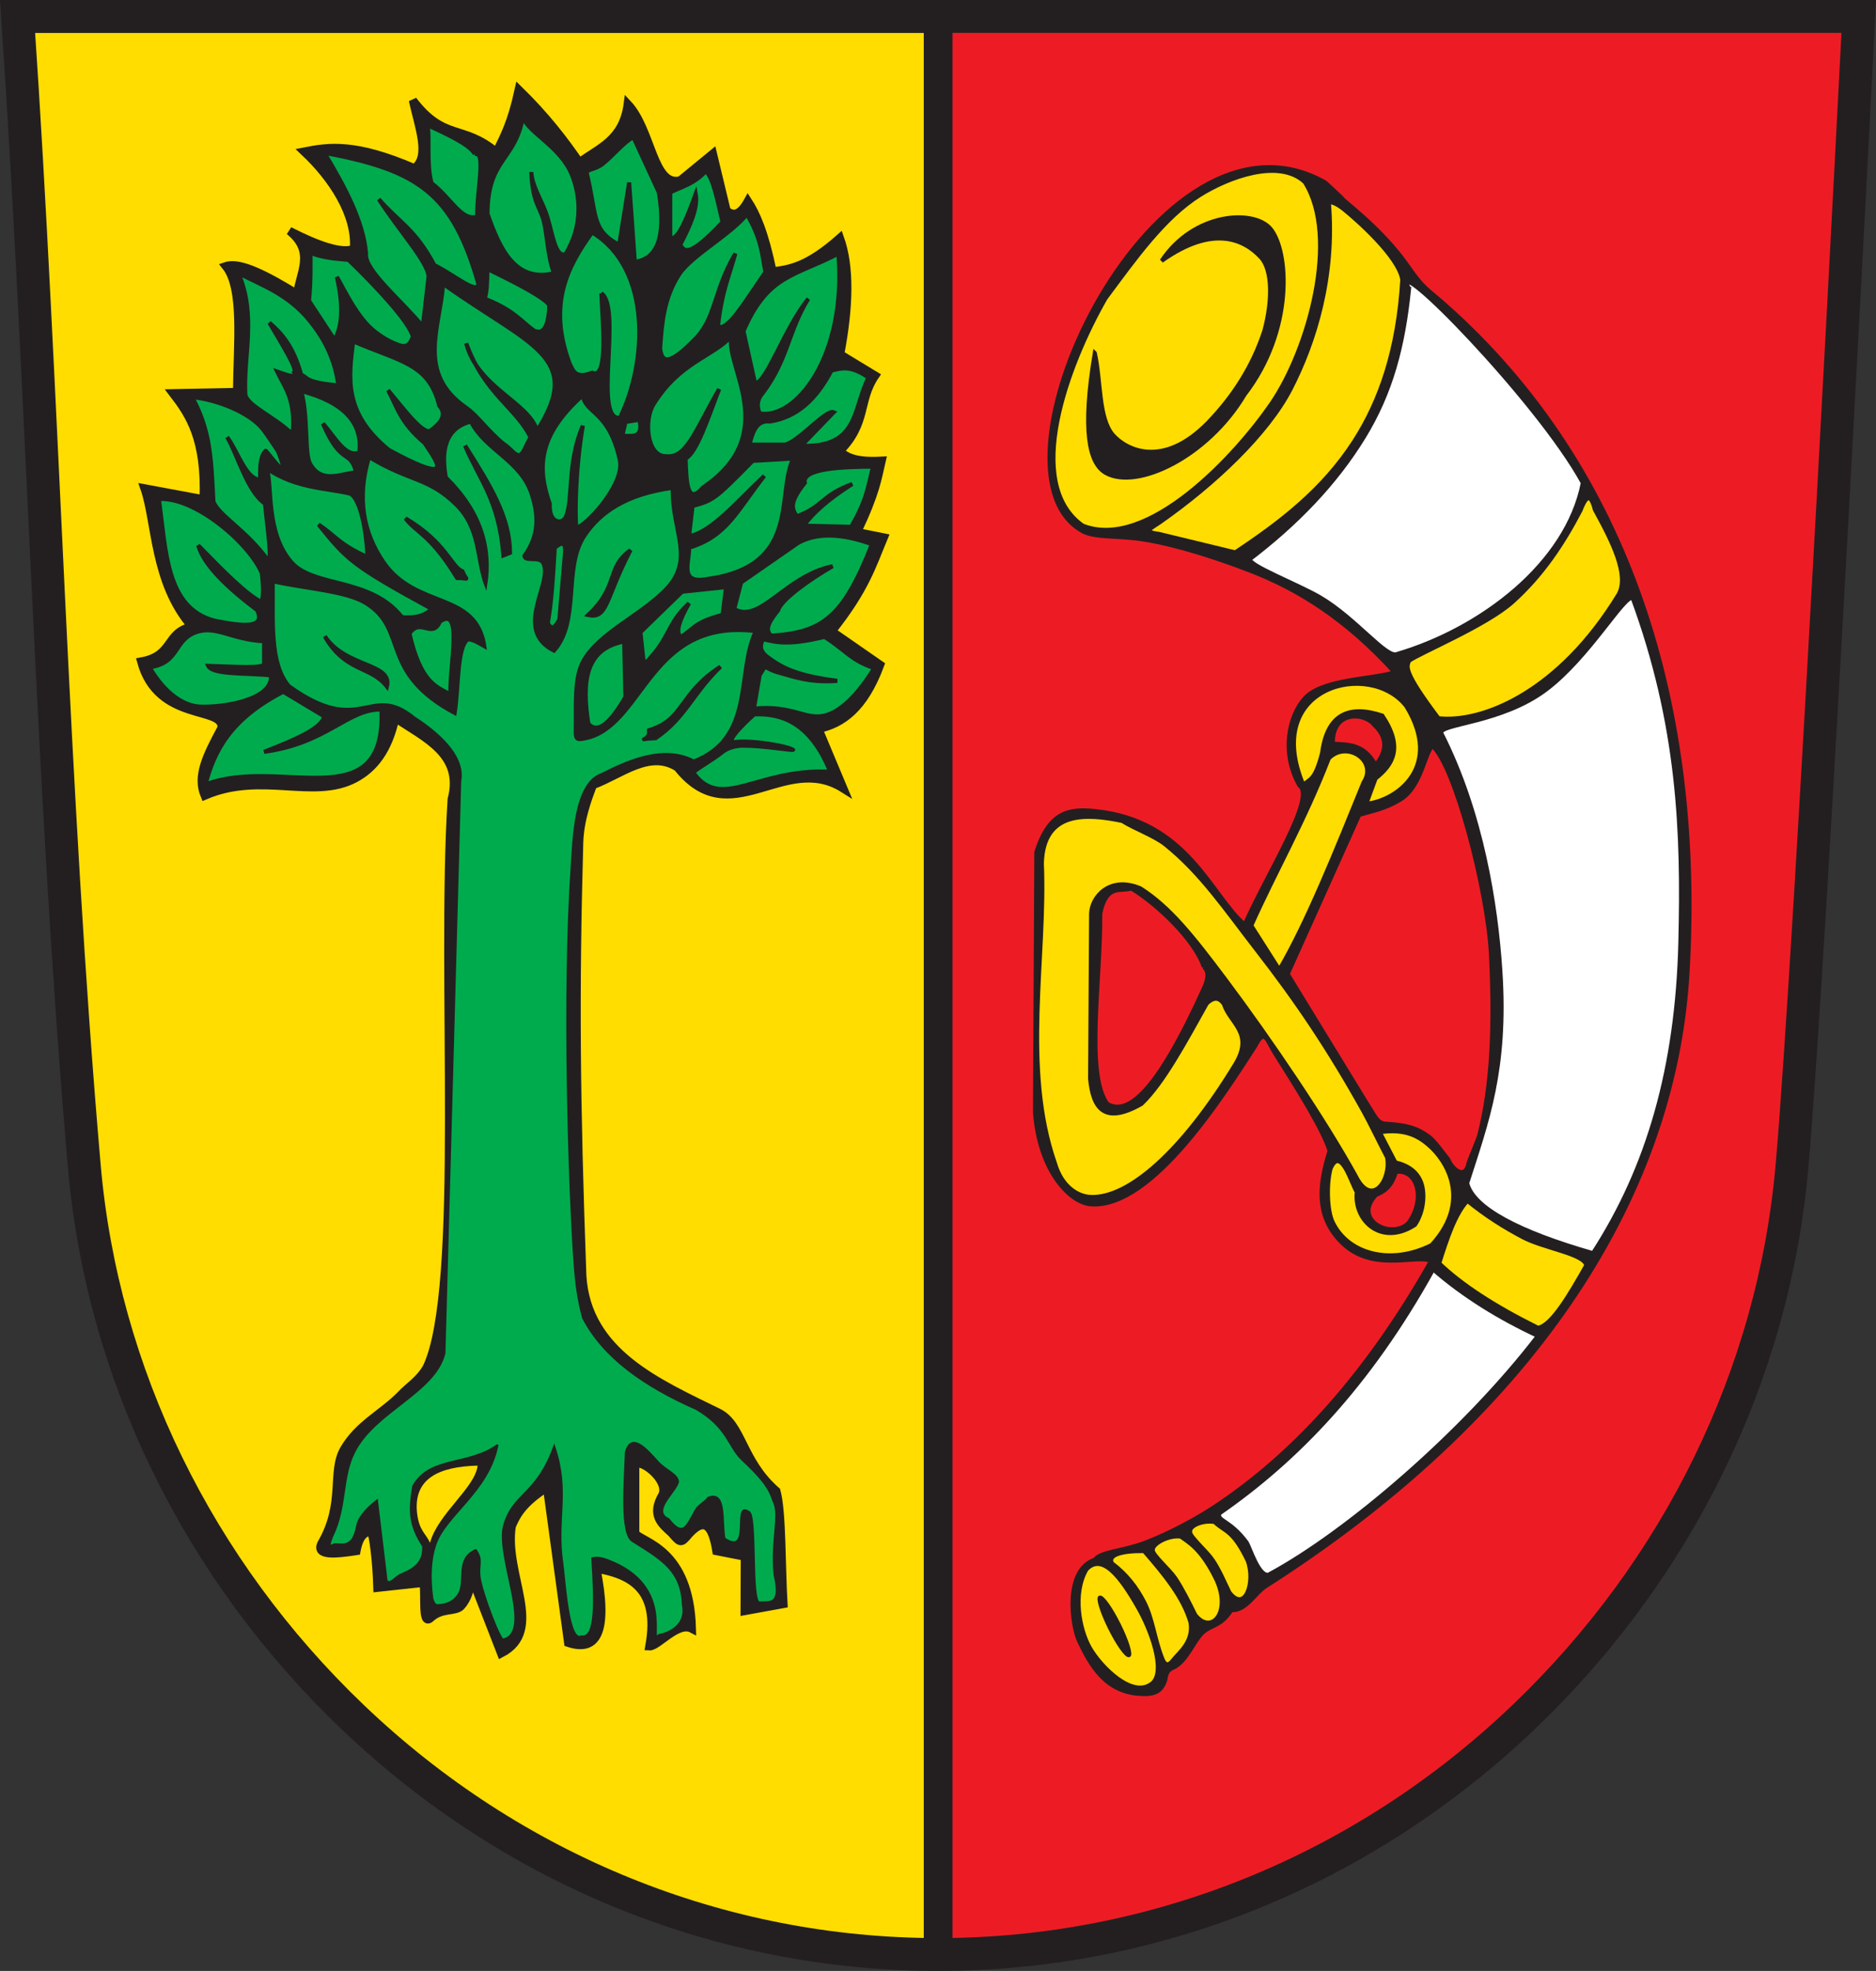 <svg xmlns:sodipodi="http://sodipodi.sourceforge.net/DTD/sodipodi-0.dtd" xmlns="http://www.w3.org/2000/svg" xmlns:i="http://ns.adobe.com/AdobeIllustrator/10.0/" xmlns:xlink="http://www.w3.org/1999/xlink" xmlns:dc="http://purl.org/dc/elements/1.1/" xmlns:cc="http://creativecommons.org/ns#" xmlns:rdf="http://www.w3.org/1999/02/22-rdf-syntax-ns#" xmlns:inkscape="http://www.inkscape.org/namespaces/inkscape" height="479.594" width="456.594"><rect width="100%" height="100%" fill="#333333" stroke="none"/><defs><style type="text/css"></style><style type="text/css"></style><style type="text/css"></style><style type="text/css"></style><style type="text/css"></style><style type="text/css"></style><style type="text/css"></style><style type="text/css"></style><style type="text/css"></style><style type="text/css"></style><style type="text/css"></style><style type="text/css"></style><style type="text/css"></style><style type="text/css"></style><style type="text/css"></style><style type="text/css"></style><style type="text/css"></style><style type="text/css"></style><style type="text/css"></style><style type="text/css"></style><style type="text/css"></style><style type="text/css"></style><style type="text/css"></style><style type="text/css"></style><style type="text/css"></style><style type="text/css"></style><style type="text/css"></style><style type="text/css"></style><style type="text/css"></style><style type="text/css"></style><style type="text/css"></style><style type="text/css"></style><style type="text/css"></style><style type="text/css"></style></defs><path d="m3.493,7.96s8.364,160.955,13.735,241.417c0.953,14.274,1.811,26.015,2.512,33.874,4.417,49.556,27.611,96.354,65.307,131.774,39.005,36.652,91.921,56.832,144.813,56.832,0,0,0-460.845,0.12-463.897z" fill="#fd0"></path><path d="m452.391,2.72s-8.364,163.624-13.735,245.42c-0.953,14.511-1.811,26.446-2.512,34.436-4.417,50.377-27.611,97.952-65.307,133.959-39.005,37.26-89.611,57.775-142.503,57.775,0,0,0.12-468.487,0-471.59z" fill="#ed1c24"></path><path stroke-linejoin="miter" d="M4.276,4.004c6.335,92.933,8.225,187.49,16.247,279.856,4.417,50.377,27.611,97.952,65.307,133.959,39.005,37.26,89.611,57.775,142.503,57.775,52.889,0,103.504-20.515,142.503-57.775,37.696-36.007,60.887-83.582,65.302-133.959,4.655-53.028,16.259-279.856,16.259-279.856z" stroke="#231f20" stroke-linecap="butt" stroke-miterlimit="4" stroke-dasharray="none" stroke-width="8" fill="none"></path><path stroke-linejoin="miter" d="m228.333,5.948,0,469.75" stroke="#231f20" stroke-linecap="butt" stroke-miterlimit="4" stroke-dasharray="none" stroke-width="7" fill="none"></path><path stroke-linejoin="miter" d="m190.681,390.303c-0.55-9.275-0.319-22.453-1.718-27.486-8.486-7.408-8.262-16.209-14.146-19.104-14.54-7.152-31.99-14.574-33.095-33.291-1.538-42.154-1.775-69.054-0.763-105.246,0.158-5.634,1.936-10.362,3.339-14.146,6.871-2.52,13.743-8.652,20.614-4.295,12.905,16.263,25.953-3.955,40.37,5.154l-6.09-14.533c5.807-1.214,11.104-4.977,15.033-15.581l-11.778-8.168c8.181-10.248,9.878-16.173,12.659-22.821l-6.491-1.296c4.621-9.743,4.948-13.046,5.964-17.381-6.22,0.347-8.605-0.84-10.153-2.361,6.755-6.821,4.425-12.255,8.587-18.353l-8.531-5.175c2.229-11.69,2.429-21.35-0.058-28.324-7.908,6.99-12.184,7.624-16.402,8.157-1.998-9.631-3.997-14.04-5.995-17.121-1.925,3.472-3.616,3.682-5.192,2.295l-3.333-13.846-7.919,6.498c-6.641,1.729-6.896-12.284-12.795-18.571-1.162,8.867-7.059,10.631-11.753,14.2-3.799-5.521-8.168-11.231-14.774-17.687-1.815,8.299-3.63,11.432-5.445,15.195-8.166-6.868-12.726-2.652-20.323-12.618,1.359,6.341,4.319,13.748,0.35,16.537-14.276-6.16-20.738-5.277-26.826-4.058,6.847,6.428,12.771,15.386,12.126,23.687-3.11,1.198-8.842-0.882-15.713-4.385,6.355,5.124,2.487,10.247,1.916,15.371-7.229-4.416-13.88-7.963-17.377-6.781,4.33,5.414,2.827,18.995,2.727,30.611l-15.611,0.31c4.119,5.357,7.994,11.201,7.485,25.814l-14.408-2.674c2.835,8.148,2.266,23.02,11.526,33.645-6.495,1.416-4.346,7.078-12.333,8.494,4.04,14.939,20.216,10.768,19.552,16.152-3.665,6.811-6.092,11.753-4.092,16.487,13.779-5.955,26.475,1.197,36.6-4.19,4.551-2.421,8.082-6.804,9.783-14.707,7.377,4.973,16.589,8.888,13.743,19.755-2.775,43.288,3.092,119.292-6.098,138.299-1.777,3.121-4.287,4.478-6.447,6.816-4.577,4.558-10.122,7.054-13.616,12.981-3.303,5.603,0.195,13.242-5.62,23.138-1.223,2.908,3.299,2.532,8.589,1.718,0.686-3.668,2.024-4.73,3.651-4.637,0.393,1.008,1.231,6.361,1.451,13.58l11.218-1.213c0.509,3.053-0.474,10.585,1.718,8.589,2.771-2.577,6.101-1.396,7.483-2.961,3.158-3.577,1.69-8.561,3.683-3.91l6.013,15.461c10.897-5.601,0.75-19.038,2.577-30.922,1.171-2.811,2.775-5.709,8.589-9.448l5.154,37.793c7.507,2.524,9.744-3.576,6.871-18.038,5.852,0.987,10.748,3.01,12.607,8.324,0.724,2.068,0.987,4.635,0.667,7.834-0.086,0.866-0.216,1.778-0.39,2.739,2.036,0.127,6.904-6.117,10.355-4.295-0.525-19.514-11.997-20.923-13.791-23.191v-16.722c1.156-1.604,8.05,3.515,6.669,7.219-2.995,5.036-0.315,7.169,2.153,9.411,2.197,2.538,2.292,2.638,4.264,0.269,4.214-4.6,5.785-1.27,6.669,4.118l6.923,1.364-0.051,13.238z" stroke="#231f20" stroke-linecap="butt" stroke-width="1.995px" fill="#231f20"></path><path stroke-linejoin="miter" d="m120.996,351.778c-2.288,11.208-12.651,16.824-15.092,24.057-1.199,3.554-1.444,7.833-0.747,13.1,0.339,1.257,0.803,1.758,1.358,1.717,1.104-0.082,3.712-0.177,5.248-2.85,1.763-3.068-0.8-8.528,4.01-10.544,1.655,2.277,0.559,3.561,0.878,6.323,0.452,3.915,5.369,16.688,5.924,15.401,7.467-1.956-2.036-20.422,0.227-27.991,2.296-7.68,7.895-7.202,12.08-18.858,3.671,10.943,0.328,17.396,1.931,28.334,0.595,4.058,1.379,19.546,4.766,17.761,3.646,0.584,3.278-8.865,2.634-19.004,1.184-0.246,2.328-0.023,3.506,0.412,17.122,6.327,9.604,21.371,12.746,18.258,3.491-0.652,6.679-3.193,5.806-7.326-0.347-8.24-4.625-10.852-12.3-15.643-2.924-1.812-1.822-14.483-1.586-21.56,1.284-4.584,4.489-1.166,7.75,2.489,1.678,1.88,4.845,3.004,4.825,4.772-0.794,2.668-6.593,7.065-2.261,9.096,3.649,4.685,4.549,1.561,6.803-2.47,0.473-0.846,2.415-1.888,2.889-2.733,4.367-1.813,3.072,5.811,3.893,9.908,6.857,4.503,2.082-9.199,5.826-6.527,2.09,0.16,0.48,21.862,2.667,22.098,2.406-0.21,5.584,0.97,3.814-6.756-0.913-8.287,1.542-14.767-0.328-18.1-1.004-3.399-3.471-6.161-7.6-10.026-3.245-3.037-3.469-7.84-11.121-12.298-12.759-5.611-22.675-12.643-27.585-22.179-1.245-4.62-1.729-8.524-2.078-13.441-1.304-18.412-2.808-65.418-0.708-95.976,0.485-7.054,0.67-20.767,7.484-22.893,11.191-5.879,17.52-5.599,22.196-3.224,14.686-5.748,10.166-21.203,14.81-31.364-25.05-2.912-26.622,21.64-39.997,25.813-2.991,0.742-3.831,1.02-3.73-1.902,0.121-6.137-0.477-12.872,1.97-17.07,3.815-6.673,13.582-10.817,19.787-17.027,7.477-7.484,1.647-14.01,1.852-24.625-11.012,1.533-17.31,5.808-21.135,11.523-5.217,7.795-0.918,20.889-7.529,28.111-10.528-5.162-0.278-16.996-2.864-21.514-0.916-1.601-4.464,0.072-4.567-1.842,3.582-4.966,3.459-9.725,1.782-14.897-2.635-8.128-11.076-10.521-14.712-17.502-6.896,1.827-6.641,8.464-5.826,13.29,8.526,8.382,11.068,17.285,9.555,26.54-2.502-6.598-1.376-13.904-7.428-19.802-6.689-6.519-11.188-5.453-20.882-11.339-2.841,9.627-1.378,17.934,3.509,25.12,7.956,11.698,22.807,6.815,24.689,20.995-1.951-1.09-2.495-1.554-4.135-1.881-2.615,1.743-2.155,11.945-3.185,18.048-18.893-10.008-11.447-20.394-21.801-26.823-4.761-2.956-14.217-3.479-22.44-5.275,0.117,9.412-0.797,19.72,3.888,25.16,17.593,12.669,19.473-1.105,30.377,7.793,7.726,5.023,12.085,10.374,11.116,15.397l-3.84,139.256c-2.329,9.49-16.843,14.038-21.902,23.903-3.253,6.343-1.861,13.34-5.418,20.639-0.958,2.336-0.69,2.763,0.257,2.134,1.139-0.756,4.735,1.874,5.903-4.551,0.518-2.85,3.463-5.114,4.75-6.188l2.123,17.694c0.184,1.041-0.227,3.66,2.756,0.898,1.341-1.242,6.809-1.769,6.445-7.622-3.212-4.958-3.484-8.308-2.398-14.555,4.091-7.216,13.135-4.792,20.361-9.862z" stroke="#231f20" stroke-linecap="butt" stroke-miterlimit="4" stroke-dasharray="none" stroke-width="0.599" fill="#00ab4e"></path><path d="m104.653,375.426c1.902-7.065,10.99-13.408,11.594-18.796-9.37,0.243-15.6,3.106-14.756,11.418,0.499,4.532,2.213,5.098,3.162,7.378z" fill="#fd0"></path><path stroke-linejoin="miter" d="m201.62,187.465c-17.488-0.682-25.979,9.485-32.498,0.527,2.307-1.717,4.531-2.892,6.858-4.734,0.221-0.175,1.857-1.474,4.737-1.508,4.82-0.057,11.862,1.211,12.345,1.006,2.4-1.02-10.485-3.176-14.101-2.482-2.02,0.388,2.187-3.9,4.741-6.159,6.949-0.237,13.298,2.408,17.918,13.35z" stroke="#231f20" stroke-linecap="butt" stroke-miterlimit="4" stroke-dasharray="none" stroke-width="0.399" fill="#00ab4e"></path><path stroke-linejoin="miter" d="m50.007,190.908c2.109-8.036,5.949-15.863,18.926-22.579l9.961,5.977c-0.46,2.878-7.173,5.755-14.61,8.633,15.368-2.058,20.325-10.456,28.555-10.293,1.176,26.924-24.959,11.219-42.833,18.262z" stroke="#231f20" stroke-linecap="butt" stroke-miterlimit="4" stroke-dasharray="none" stroke-width="0.998" fill="#00ab4e"></path><path stroke-linejoin="miter" d="m65.945,164.345c0.531,5.876-11.344,7.826-17.212,7.601-4.127-0.159-8.739-3.376-12.34-9.593,7.23-0.923,5.862-6.417,11.108-8.438,4.953-1.908,8.742,1.729,16.783,2.129v5.313c0.621,1.511-7.599,0.812-13.614,0.664,1.095,2.254,9.361,1.676,15.274,2.324z" stroke="#231f20" stroke-linecap="butt" stroke-miterlimit="4" stroke-dasharray="none" stroke-width="0.998" fill="#00ab4e"></path><path stroke-linejoin="miter" d="m146.365,71.372c0.191,6.121,1.865,21.262-2.255,19.329-4.182,1.604-4.598-0.557-5.477-2.255-5.404-14.527-0.379-23.782,5.477-31.893,14.65,8.855,13.359,31.845,6.765,45.101-6.599,0.859,0.613-26.777-4.51-30.282z" stroke="#231f20" stroke-linecap="butt" stroke-width="1px" fill="#00ab4e"></path><path stroke-linejoin="miter" d="m141.855,96.178c-11.276,10.041-10.931,18.144-8.054,26.416-0.222,5.011,3.118,4.916,3.883,3.255,1.891-4.105,0.252-13.098,4.171-22.262-1.724,10.148-1.941,20.456-1.611,24.806,1.984,0.006,11.917-10.469,10.62-16.417-2.66-12.194-8.396-11.181-9.009-15.799z" stroke="#231f20" stroke-linecap="butt" stroke-width="1px" fill="#00ab4e"></path><path stroke-linejoin="miter" d="m109.64,168.984c-0.304-6.777,3.136-21.815-2.577-17.718-1.878,4.331-4.707-1.075-7.409,2.899,2.749,11.896,6.407,12.884,9.987,14.819z" stroke="#231f20" stroke-linecap="butt" stroke-width="1px" fill="#00ab4e"></path><path stroke-linejoin="miter" d="m79.035,154.81c5.143,7.726,16.556,6.46,15.141,12.242-3.957-5.085-10.128-3.426-15.141-12.242z" stroke="#231f20" stroke-linecap="butt" stroke-width="1px" fill="#231f20"></path><path stroke-linejoin="miter" d="m153.452,133.87c-6.143,11.802-5.518,16.86-10.309,15.785,7.636-7.14,4.276-11.42,10.309-15.785z" stroke="#231f20" stroke-linecap="butt" stroke-width="1px" fill="#231f20"></path><path stroke-linejoin="miter" d="m157.963,177.683c0.41,2.907-3.976,2.192,1.611,1.933,7.285-4.962,8.876-10.717,15.785-17.396-10.164,6.571-8.816,12.92-17.396,15.463z" stroke="#231f20" stroke-linecap="butt" stroke-width="1px" fill="#231f20"></path><path stroke-linejoin="miter" d="m98.687,126.138c2.726,3.595,6.02,3.812,12.564,14.497,3.227,0.046,2.315,0.895,1.289-1.611-2.817-1.206-3.94-6.999-13.853-12.886z" stroke="#231f20" stroke-linecap="butt" stroke-width="1px" fill="#231f20"></path><path stroke-linejoin="miter" d="m122.526,135.159c-1.097-13.62-5.924-18.536-9.342-26.739,6.434,10.145,10.867,17.474,10.953,26.094z" stroke="#231f20" stroke-linecap="butt" stroke-width="1px" fill="#231f20"></path><path stroke-linejoin="miter" d="m107.846,69.068c-0.715,10.661-6.573,21.689,5.551,30.108,2.916,2.025,5.257,5.667,9.199,8.859,2.376,1.492,3.488,4.413,5.003,1.382l1.515-3.029c-3.434-7.086-11.213-10.575-15.65-22.873,2.773,10.813,15.206,14.366,17.255,21.268,11.539-18.033-1.589-20.521-22.873-35.715z" stroke="#231f20" stroke-linecap="butt" stroke-width="1px" fill="#00ab4e"></path><path stroke-linejoin="miter" d="m78.953,37.195c5.104,8.458,9.497,16.798,10.143,24.513-0.572,3.977,9.013,11.762,13.806,17.751l1.409-12.115c-0.039-3.428-7.264-11.324-12.115-18.878,4.696,5.461,8.828,7.174,13.524,16.06,4.548,2.167,10.619,7.391,10.707,4.508-6.237-21.835-14.492-27.583-37.473-31.838z" stroke="#231f20" stroke-linecap="butt" stroke-width="1px" fill="#00ab4e"></path><path stroke-linejoin="miter" d="m115.581,37.477c2.776-0.816,0.446,8.903,0.564,15.215-3.755,1.3-6.373-4.52-11.101-8.115-1.318-4.664-0.361-11.668-1.014-14.144,5,2.348,10.198,4.696,11.552,7.044z" stroke="#231f20" stroke-linecap="butt" stroke-width="1px" fill="#00ab4e"></path><path stroke-linejoin="miter" d="m174.75,79.458c2.335,1.19,6.411-5.817,11.552-13.242-0.846-4.204-0.835-7.764-4.508-14.088-4.002,5.034-13.566,10.074-16.537,14.71-3.73,5.822-4.173,11.897-4.594,17.973,0.397,3.066,1.664,4.779,8.734-2.536,4.901-5.184,4.311-11.636,9.58-20.568-1.514,5.494-3.395,9.523-4.226,17.751z" stroke="#231f20" stroke-linecap="butt" stroke-width="1px" fill="#00ab4e"></path><path stroke-linejoin="miter" d="m204.052,61.708c-10.545,5.548-17.194,5.067-23.104,18.878l2.818,12.679c2.758-0.026,7.157-13.387,12.961-20.568-4.898,7.917-4.929,14.719-10.988,22.822-1.508,1.691-1.587,3.381-0.845,5.072,8.599,1.602,21.247-13.634,19.159-38.882z" stroke="#231f20" stroke-linecap="butt" stroke-width="1px" fill="#00ab4e"></path><path stroke-linejoin="miter" d="m178.131,81.712c-2.164,6.91,12.547,23.724-7.044,36.91-3.865,4.531-4.023-1.32-4.226-7.044,2.724-1.387,5.447-9.808,8.171-16.905-5.854,10.123-7.934,16.965-12.961,16.342-4.65,0.085-5.385-8.802-3.008-12.627,6.467-10.407,14.379-11.479,19.068-16.676z" stroke="#231f20" stroke-linecap="butt" stroke-width="1px" fill="#00ab4e"></path><path stroke-linejoin="miter" d="m168.551,123.13-0.845,7.326c5.54-0.934,12.081-8.87,18.314-14.651-6.719,8.588-9.146,14.713-18.314,17.469,0.175,3.465-2.61,9.002,4.508,7.607,22.858-3.114,16.662-20.711,20.85-29.303l-9.861,0.564c-9.29,9.444-9.619,9.618-14.651,10.988z" stroke="#231f20" stroke-linecap="butt" stroke-width="1px" fill="#00ab4e"></path><path stroke-linejoin="miter" d="m180.385,141.726-1.691,6.48c6.345,3.652,12.404-8.079,23.949-10.425-5.584,3.173-12.613,8.242-13.242,10.707-1.819,2.317-3.547,4.616-1.691,6.199,12.459-0.807,17.45-4.36,24.513-22.259-7.512-2.721-13.526-2.82-18.032-0.282z" stroke="#231f20" stroke-linecap="butt" stroke-width="1px" fill="#00ab4e"></path><path stroke-linejoin="miter" d="m165.734,154.969c3.049-1.784,3.091-3.569,10.143-5.353l0.845-6.762-10.707,1.127-10.143,9.861,0.845,7.889c6.827-6.838,5.31-9.703,10.988-14.933-2.283,4.024-3.433,7.142-1.972,8.171z" stroke="#231f20" stroke-linecap="butt" stroke-width="1px" fill="#00ab4e"></path><path stroke-linejoin="miter" d="m151.928,156.096c-9.634,1.807-10.288,9.993-8.734,20.005,2.237,2.542,5.284-0.051,9.016-6.48z" stroke="#231f20" stroke-linecap="butt" stroke-width="1px" fill="#00ab4e"></path><path stroke-linejoin="miter" d="m135.022,133.274c-0.45,7.626-0.779,13.015-1.691,18.314,0.939,1.955,1.878,0.924,2.818-0.845l1.409-16.624c0.034-3.174-1.842-1.309-2.536-0.845z" stroke="#231f20" stroke-linecap="butt" stroke-width="1px" fill="#00ab4e"></path><path stroke-linejoin="miter" d="m185.738,155.532c-1.032,1.829-0.475,3.197,1.002,4.297,3.474,2.588,6.97,4.543,17.03,5.846-6.889,0.527-11.017-1.161-13.827-1.892-4.794-1.247-2.956-2.704-5.051,0.483l-1.409,8.171c9.242-0.939,12.528,2.756,17.099,1.717,3.947-0.897,8.147-5.028,12.204-11.579-5.863-1.984-6.718-4.189-12.115-7.607-8.972,2.185-11.796,1.296-14.933,0.564z" stroke="#231f20" stroke-linecap="butt" stroke-width="1px" fill="#00ab4e"></path><path stroke-linejoin="miter" d="m211.378,91.856c-3.895,7.767-2.295,17.1-16.342,16.624l7.889-8.171c-1.944-0.772-8.381,7.025-11.834,7.889h-8.734c0.771-2.341,1.392-6.094,5.072-5.635,3.4-0.544,6.189-1.943,8.543-3.951,2.573-2.195,4.626-5.118,6.39-8.447,2.356-0.519,4.485-1.416,9.016,1.691z" stroke="#231f20" stroke-linecap="butt" stroke-width="1px" fill="#00ab4e"></path><path stroke-linejoin="miter" d="m212.505,113.551c-7.045,0.042-17.416,0.34-16.624,3.945-4.2,5.254-2.857,6.549-1.972,8.171,6.772-2.609,5.906-5.109,13.524-7.889-5.991,3.79-9.593,7.103-11.834,10.143l11.552,0.282c3.947-6.767,4.065-9.79,5.353-14.651z" stroke="#231f20" stroke-linecap="butt" stroke-width="1px" fill="#00ab4e"></path><path stroke-linejoin="miter" d="M63.738,139.472c-3.131-7.362-16.332-18.64-25.076-18.032,1.754,12.419,1.708,26.509,13.524,29.584,6.782,1.36,12.532,2.031,10.425-2.536-7.385-5.584-12.973-10.943-14.37-15.778,5.92,6.069,11.818,12.096,15.497,13.806,0.168-1.509,0.54-1.994,0-7.044z" stroke="#231f20" stroke-linecap="butt" stroke-width="1px" fill="#00ab4e"></path><path stroke-linejoin="miter" d="m105.156,148.207c-1.487,1.135-2.912,2.301-7.326,1.972-7.627-9.747-21.509-7.149-26.926-13.387-6.219-7.161-4.619-18.365-5.947-22.78,7.004,4.907,15.007,4.778,20.268,6.108,3.314,1.674,4.337,13.967,4.152,15.407-6.778-3.035-7.889-5.259-11.834-7.889,6.966,8.657,8.237,9.968,27.612,20.568z" stroke="#231f20" stroke-linecap="butt" stroke-width="1px" fill="#00ab4e"></path><path stroke-linejoin="miter" d="m46.739,96.617c1.824,3.239,2.955,6.478,3.679,9.716,1.176,5.262,1.278,11.845,1.528,15.785,1.447,3.437,8.135,7.038,13.153,14.052,1.338,0.837-0.103-8.055-0.603-13.651-4.201-2.63-6.903-12.404-9.213-16.156,2.652,3.534,4.445,10.077,8.011,10.414,0.075-2.605-0.176-5.428,1.335-7.076,0.125-0.208,3.225,4.224,4.048,4.38,0.716,0.136-0.797-3.974-1.103-4.421-0.864-1.257-2.667-4.119-3.872-5.538-3.143-3.701-10.582-6.83-16.964-7.506z" stroke="#231f20" stroke-linecap="butt" stroke-width="1px" fill="#00ab4e"></path><path stroke-linejoin="miter" d="m87.464,110.06c-3.339,1.481-5.998-3.847-8.875-6.986,4.535,10.549,6.572,6.015,8.119,11.896-3.213,0.045-8.406,3.055-11.243-2.135-1.4-2.561-0.383-11.304-2.163-17.691,5.321,1.407,9.023,3.377,11.317,5.836,2.365,2.534,3.236,5.588,2.844,9.081z" stroke="#231f20" stroke-linecap="butt" stroke-width="1px" fill="#00ab4e"></path><path stroke-linejoin="miter" d="M82.366,93.821c-0.863-6.615-3.569-11.58-7.041-15.838-5.341-6.552-11.888-8.637-17.317-11.541,4.489,10.322,1.191,20.267,1.699,29.456,0.237,2.769,7.226,5.539,11.518,9.819,0.775-8.527-1.82-11.243-3.776-15.295,2.594,0.927,5.016,1.731,4.154,0.189,0.915-0.611-2.906-6.748-6.042-12.085,2.95,2.554,5.784,5.629,7.742,12.651,1.956,0.881,0.667,1.762,9.063,2.643z" stroke="#231f20" stroke-linecap="butt" stroke-width="1px" fill="#00ab4e"></path><path stroke-linejoin="miter" d="m85.953,83.058c-1.032,8.655-2.522,17.291,8.686,26.435,7.089,3.834,10.269,4.932,11.332,4.548,1.38-0.499-0.809-3.496-2.647-6.247-5.97-5.033-6.626-8.737-8.875-12.84,3.968,4.728,8.924,11.485,10.574,9.63,2.989-2.213,3.429-4.143,1.888-5.853-2.502-10.282-9.427-10.681-20.959-15.672z" stroke="#231f20" stroke-linecap="butt" stroke-width="1px" fill="#00ab4e"></path><path stroke-linejoin="miter" d="m75.568,61.532c3.273,1.259,5.979,1.4,9.252,1.699,6.992,6.736,14.848,15.23,15.672,18.693-0.654,1.939-1.634,2.525-2.831,2.213-1.932-0.505-5.638-2.243-8.513-5.428-3.28-3.635-5.706-8.868-7.16-11.324,1.666,7.229,1.271,12.09-0.566,15.295l-6.216-9.497c0.482-4.967,0.356-8.109,0.363-11.651z" stroke="#231f20" stroke-linecap="butt" stroke-width="1px" fill="#00ab4e"></path><path stroke-linejoin="miter" d="m133.681,74.191c-0.059,3.553-0.792,7.675-3.764,6.234-3.104-2.26-4.958-5.043-11.958-7.736,0.576-1.701,0.582-3.79,0.69-7.24,5.265,2.6,13.29,6.498,15.033,8.743z" stroke="#231f20" stroke-linecap="butt" stroke-width="1px" fill="#00ab4e"></path><path stroke-linejoin="miter" d="m129.336,42.348c0.368,7.015,2.108,8.084,2.957,11.27,0.91,3.417,0.97,8.822,2.56,12.864-9.211,2.248-13.084-5.417-16.204-14.48,0.068-13.405,6.61-12.717,8.619-23.445,1.56,3.929,9.184,7.167,11.947,14.022,1.882,4.669,2.885,12.134-1.645,19.351-2.395,0.473-2.932-4.319-4.298-8.935-1.118-3.78-3.499-7.07-3.934-10.647z" stroke="#231f20" stroke-linecap="butt" stroke-width="1px" fill="#00ab4e"></path><path stroke-linejoin="miter" d="m142.783,42.003c2.491,10.229,1.096,14.03,7.93,17.583l2.413-15.17,1.379,19.307c5.238-0.704,7.672-5.615,5.861-16.894l-6.206-13.446c-2.212,1.067-4.997,4.559-7.558,6.564-1.683,1.317-3.739,1.24-3.82,2.056z" stroke="#231f20" stroke-linecap="butt" stroke-width="1px" fill="#00ab4e"></path><path stroke-linejoin="miter" d="m171.744,41.659c1.916,1.51,3.027,7.99,4.123,12.37-8.991,9.628-9.434,6.582-10.329,5.558,2.432-4.638,4.411-9.081,3.792-12.412-2.229,6.133-4.411,11.508-6.206,10.688v-10.688c-0.359-0.93,5.366-1.649,8.619-5.516z" stroke="#231f20" stroke-linecap="butt" stroke-width="1px" fill="#00ab4e"></path><path stroke-linejoin="miter" d="m152.245,102.67-0.782,3.388c2.271-0.07,5.212,0.799,4.169-3.909z" stroke="#231f20" stroke-linecap="butt" stroke-width="1px" fill="#00ab4e"></path><path stroke-linejoin="miter" d="m285.963,405.582c2.99-1.745,4.5-6.113,6.671-8.251,2.161-2.016,4.576-1.569,7.036-5.539,3.484,0.285,5.833-4.141,8.22-5.712,63.58-40.531,99.55-93.216,102.82-149.329,3.726-63.947-13.716-122.5-59.02-162.599-4.41-3.903-5.235-3.915-8.857-9.152-6.633-9.591-15.894-15.981-16.374-16.939,0,0-2.611-2.489-3.945-3.665-40.803-23.153-84.992,68.841-59.601,84.509,2.974,2.125,8.771,1.286,15.517,2.382,8.403,1.365,18.278,4.638,26.006,7.633,11.496,4.455,23.11,11.611,34.981,24.679-5.528,1.728-17.49,1.601-21.805,6.278-3.822,4.142-5.955,13.189-1.324,21.299,4.083,2.737-7.987,21.627-13.344,33.804-8.279-7.061-13.861-25.403-36.558-27.629-6.256-0.613-11.007,0.2-14.148,9.989l-0.323,63.29c1.022,14.145,8.428,22.081,13.675,22.422,14.998,0.973,32.527-27.115,39.978-38.618,2.249-4.456,2.887-1.088,4.607,1.631,6.048,9.561,11.847,18.872,13.437,23.974-2.728,8.652-3.158,15.705,2.443,21.768,7.566,8.19,18.464,3.299,22.257,5.013-14.933,26.421-32.511,46.588-52.944,60.006-4.439,2.915-10.728,6.28-16.349,8.451-5.858,2.263-10.99,2.192-12.547,4.258-7.453,2.466-5.62,15.99-3.826,19.781,2.745,5.8,6.397,12.407,14.844,12.858,3.457,0.232,5.168-0.493,6.117-3.379,0.305-2.042,0.713-2.461,2.358-3.213z" stroke="#231f20" stroke-linecap="butt" stroke-width="1px" fill="#231f20"></path><path stroke-linejoin="miter" d="m317.554,44.275c8.584,13.489,0.923,40.797-8.09,53.94-8.642,12.602-30.137,35.896-45.934,29.699-14.557-10.214-3.846-38.924,5.532-55.325,7.194-9.671,14.259-19.697,22.997-25.159,6.777-4.236,19.117-8.981,25.494-3.154z" stroke="#231f20" stroke-linecap="butt" stroke-width="1px" fill="#fd0"></path><path stroke-linejoin="miter" d="m266.46,85.931c-3.126,18.923-1.411,26.803,2.667,29.139,7.512,4.303,24.75-3.876,33.782-19.05,12.04-15.62,10.806-34.879,6.33-40.323-3.994-4.859-18.629-4.096-26.507,7.779,12.708-9.031,20.266-5.072,24.174-0.833,2.813,3.051,2.803,10.531,0.837,17.83-2.838,8.711-7.65,16.085-13.668,22.318-11.205,11.502-20.187,6.492-23.19,3.067-3.555-4.055-2.928-13.312-4.425-19.927z" stroke="#231f20" stroke-linecap="butt" stroke-width="1px" fill="#231f20"></path><path stroke-linejoin="miter" d="m341.312,68.032c-1.001,16.998-5.358,29.52-11.712,39.38-7.583,11.767-18.009,19.743-28.968,27.009l-18.564-4.5c-4.117-0.54-1.979-1.305,0.15-2.789,13.498-9.419,26.322-21.666,31.893-32.474,5.819-11.29,10.865-27.355,9.302-45.502,0.928,0.005,2.128,0.521,3.744,1.827,2.986,2.411,13.254,11.417,14.155,17.049z" stroke="#231f20" stroke-linecap="butt" stroke-width="1px" fill="#fd0"></path><path stroke-linejoin="miter" d="m342.939,70.31c-5.308-10.151,31.459,27.229,42.307,47.189-3.817,19.63-24.594,35.569-45.236,41.656-2.53,1.168-10.122-8.787-18.844-13.864-5.233-3.046-17.421-7.75-16.954-9.242,11.297-8.617,20.793-18.379,27.749-29.759,6.567-10.745,9.567-21.955,10.979-35.98z" stroke="#231f20" stroke-linecap="butt" stroke-width="1px" fill="#FFF"></path><path stroke-linejoin="miter" d="m384.595,124.333c1.193-2.998,2.387-5.033,3.58-0.325,4.44,8.078,8.25,15.841,5.858,20.503-14.616,24.087-33.38,31.427-43.934,30.266-8.73-11.585-7.696-12.518-7.16-13.994,3.027-2.088,18.923-8.654,25.258-14.371,7.268-6.559,12.23-14.142,16.399-22.078z" stroke="#231f20" stroke-linecap="butt" stroke-width="1px" fill="#fd0"></path><path stroke-linejoin="miter" d="m334.803,189.421-2.278,6.183c7.564-0.813,18.74-9.07,9.763-23.757-8.791-11.359-35.276-5.036-25.059,19.201,1.456-1.636,2.753-0.792,4.556-7.811,1.224-9.439,6.483-11.816,14.645-9.112,5.155,7.688,2.679,11.908-1.627,15.296z" stroke="#231f20" stroke-linecap="butt" stroke-width="1px" fill="#fd0"></path><path stroke-linejoin="miter" d="m324.389,180.96c3.714,0.277,7.535-0.083,10.414,5.207,3.055-3.706,2.693-6.924-0.325-9.763-2.377-3.091-10.271-3.588-10.089,4.556z" stroke="#231f20" stroke-linecap="butt" stroke-width="1px" fill="#ed1c24"></path><path stroke-linejoin="miter" d="m323.412,184.54c-6.075,15.625-12.801,27.114-18.876,40.68l6.834,10.74c6.726-11.421,13.777-29.007,20.503-45.562,3.505-5.326-4.114-10.302-8.461-5.858z" stroke="#231f20" stroke-linecap="butt" stroke-width="1px" fill="#fd0"></path><path stroke-linejoin="miter" d="m348.712,181.599c5.334,4.694,13.41,34.952,14.186,50.795,0.839,17.122,0.305,31.246-2.801,43.664-0.303,1.212-2.334,5.82-2.662,6.96-0.893,4.404-4.194,1.175-4.911-0.843-1.48-1.807-3.272-4.508-4.901-5.695-2.802-2.003-5.127-2.692-10.269-3.038-2.127,0.095-3.02-2.507-4.185-4.121l-19.766-32.305,17.413-38.731c3.475-1.025,6.443-1.527,10.076-3.774,5.189-3.21,5.937-11.811,7.819-12.912z" stroke="#231f20" stroke-linecap="butt" stroke-width="1px" fill="#ed1c24"></path><path stroke-linejoin="miter" d="m339.752,285.147c5.298-0.673,7.259,6.646,3.062,12.44-4.037,4.122-13.735-0.616-7.943-6.794,1.886-0.846,3.744-1.801,4.88-5.646z" stroke="#231f20" stroke-linecap="butt" stroke-width="1px" fill="#ed1c24"></path><path stroke-linejoin="miter" d="m293.746,244.114c1.388-1.222,2.777-1.773,4.165,0.245,1.414,4.643,7.426,6.986,2.695,14.701-12.947,21.267-25.912,32.49-35.055,32.211-3.072-0.094-7.072-2.292-8.802-8.2-8.084-23.2-2.183-50.083-3.185-73.014,0.388-12.985,11.093-12.052,19.601-10.291,2.816,1.821,7.782,3.578,10.493,5.75,8.693,6.963,14.66,15.906,22.438,25.92,9.437,12.151,17.314,23.788,25.814,39.063,1.583,2.844,4.134,8.18,5.693,11.102,1.026,5.526-3.705,12.379-7.595,4.655-7.648-13.893-20.919-33.438-31.645-47.749-8.148-10.872-13.687-17.79-20.788-22.325-7.48-3.2-11.908,2.113-12.006,6.125l-0.245,40.182c0.678,7.139,3.379,11.321,12.496,6.125,5.309-5.066,10.617-15.022,15.926-24.501z" stroke="#231f20" stroke-linecap="butt" stroke-width="1px" fill="#fd0"></path><path stroke-linejoin="miter" d="m293.011,235.293c0.868,0.766,1.322,1.945,0.245,4.655-11.598,25.73-18.679,31.583-23.766,28.666-5.375-7.43-1.558-30.18-1.715-46.307,1.497-7.327,4.928-5.237,7.595-6.125,6.145,3.734,15.31,12.297,17.641,19.111z" stroke="#231f20" stroke-linecap="butt" stroke-width="1px" fill="#ed1c24"></path><path stroke-linejoin="miter" d="m397.374,145.51c11.387,30.911,12.282,56.978,11.611,83.875-0.751,30.135-7.657,54.597-21.27,75.568-17.804-5.101-29.15-10.942-30.631-17.064,4.728-14.781,9.649-27.6,8.079-51.627-1.055-16.148-4.551-38.546-14.395-57.883-0.471-2.284,14.624-2.397,25.483-10.555,10.476-7.87,19.142-23.245,21.124-22.315z" stroke="#231f20" stroke-linecap="butt" stroke-width="1px" fill="#FFF"></path><path stroke-linejoin="round" d="m296.802,368.24c18.702-12.947,36.361-31.116,52.003-59.362,7.439,6.461,16.028,11.773,25.511,16.19-17.939,23.407-46.579,47.955-65.547,58.101-2.395,0.584-4.574-6.589-5.323-7.789-4.08-5.576-7.376-5.223-6.643-7.14z" stroke="#231f20" stroke-linecap="butt" stroke-width="1px" fill="#FFF"></path><path stroke-linejoin="round" d="m357.146,292.198c4.526,3.68,9.051,6.517,13.577,8.889,5.123,2.685,14.846,4.006,15.368,6.81-4.285,7.588-8.494,14.652-11.774,15.208-10.55-5.233-18.601-10.466-24.039-15.699,1.931-6.146,3.933-12.076,6.868-15.208z" stroke="#231f20" stroke-linecap="butt" stroke-width="1px" fill="#fd0"></path><path stroke-linejoin="miter" d="m335.807,275.501,3.805,7.339c3.17,0.752,5.349,2.342,6.302,4.97,0.919,2.532,0.7,6.977-1.545,10.252-8.272,5.375-14.929-1.201-14.134-8.018-1.277-1.913-3.881-11.432-6.388-5.708-1.065,3.983-0.792,10.306,0.476,13,3.643,7.74,14.007,10.692,24.123,5.619,10.424-11.345,3.148-22.279-2.926-25.953-2.216-1.34-5.179-2.172-9.714-1.5z" stroke="#231f20" stroke-linecap="butt" stroke-width="1px" fill="#fd0"></path><path stroke-linejoin="miter" d="m270.63,380.406c-1.144-2.109,2.6-3.068,7.83-2.983,4.946,5.683,9.623,11.392,11.31,17.401,0.764,4.813-2.946,7.392-4.252,9.13-1.037,1.38-1.968,1.524-2.708-0.554-1.82-4.591-2.24-9.458-4.342-13.552-1.865-3.631-4.368-6.85-7.839-9.442z" stroke="#231f20" stroke-linecap="butt" stroke-width="1px" fill="#fd0"></path><path stroke-linejoin="miter" d="m289.646,372.825c-0.272-1.592,3.085-2.95,5.966-2.486,2.552,2.491,4.373,1.739,8.079,9.446,1.898,5.288-0.652,12.712-4.474,7.706-1.277-2.61-2.375-5.334-4.083-7.882-1.434-2.14-5.485-5.611-5.487-6.784z" stroke="#231f20" stroke-linecap="butt" stroke-width="1px" fill="#fd0"></path><path stroke-linejoin="miter" d="m280.57,377.261c-0.272-1.592,3.955-3.82,6.836-3.356,1.806,1.372,4.995,2.857,8.7,10.565,3.638,8.022-1.398,13.458-5.22,8.452-1.277-2.61-3.121-6.328-4.829-8.877-1.434-2.14-5.485-5.611-5.487-6.784z" stroke="#231f20" stroke-linecap="butt" stroke-width="1px" fill="#fd0"></path><path stroke-linejoin="miter" d="m264.415,381.898c3.733-3.997,8.148,1.439,12.553,9.197,3.079,5.314,6.817,15.283,3.604,18.395-4.795,4.201-12.745-3.972-15.328-8.512-2.514-4.418-4.256-13.179-0.83-19.08z" stroke="#231f20" stroke-linecap="butt" stroke-width="1px" fill="#fd0"></path><path stroke-linejoin="round" d="m270.826,401.949c0,3.672-0.445,6.649-0.994,6.649-0.549,0-0.994-2.977-0.994-6.649,0-3.672,0.445-6.649,0.994-6.649,0.549,0,0.994,2.977,0.994,6.649z" transform="matrix(1.234,-0.456,0.537,1.084,-277.588,83.081)" stroke="#231f20" stroke-miterlimit="4" stroke-width="0.5" fill="#231f20"></path></svg>